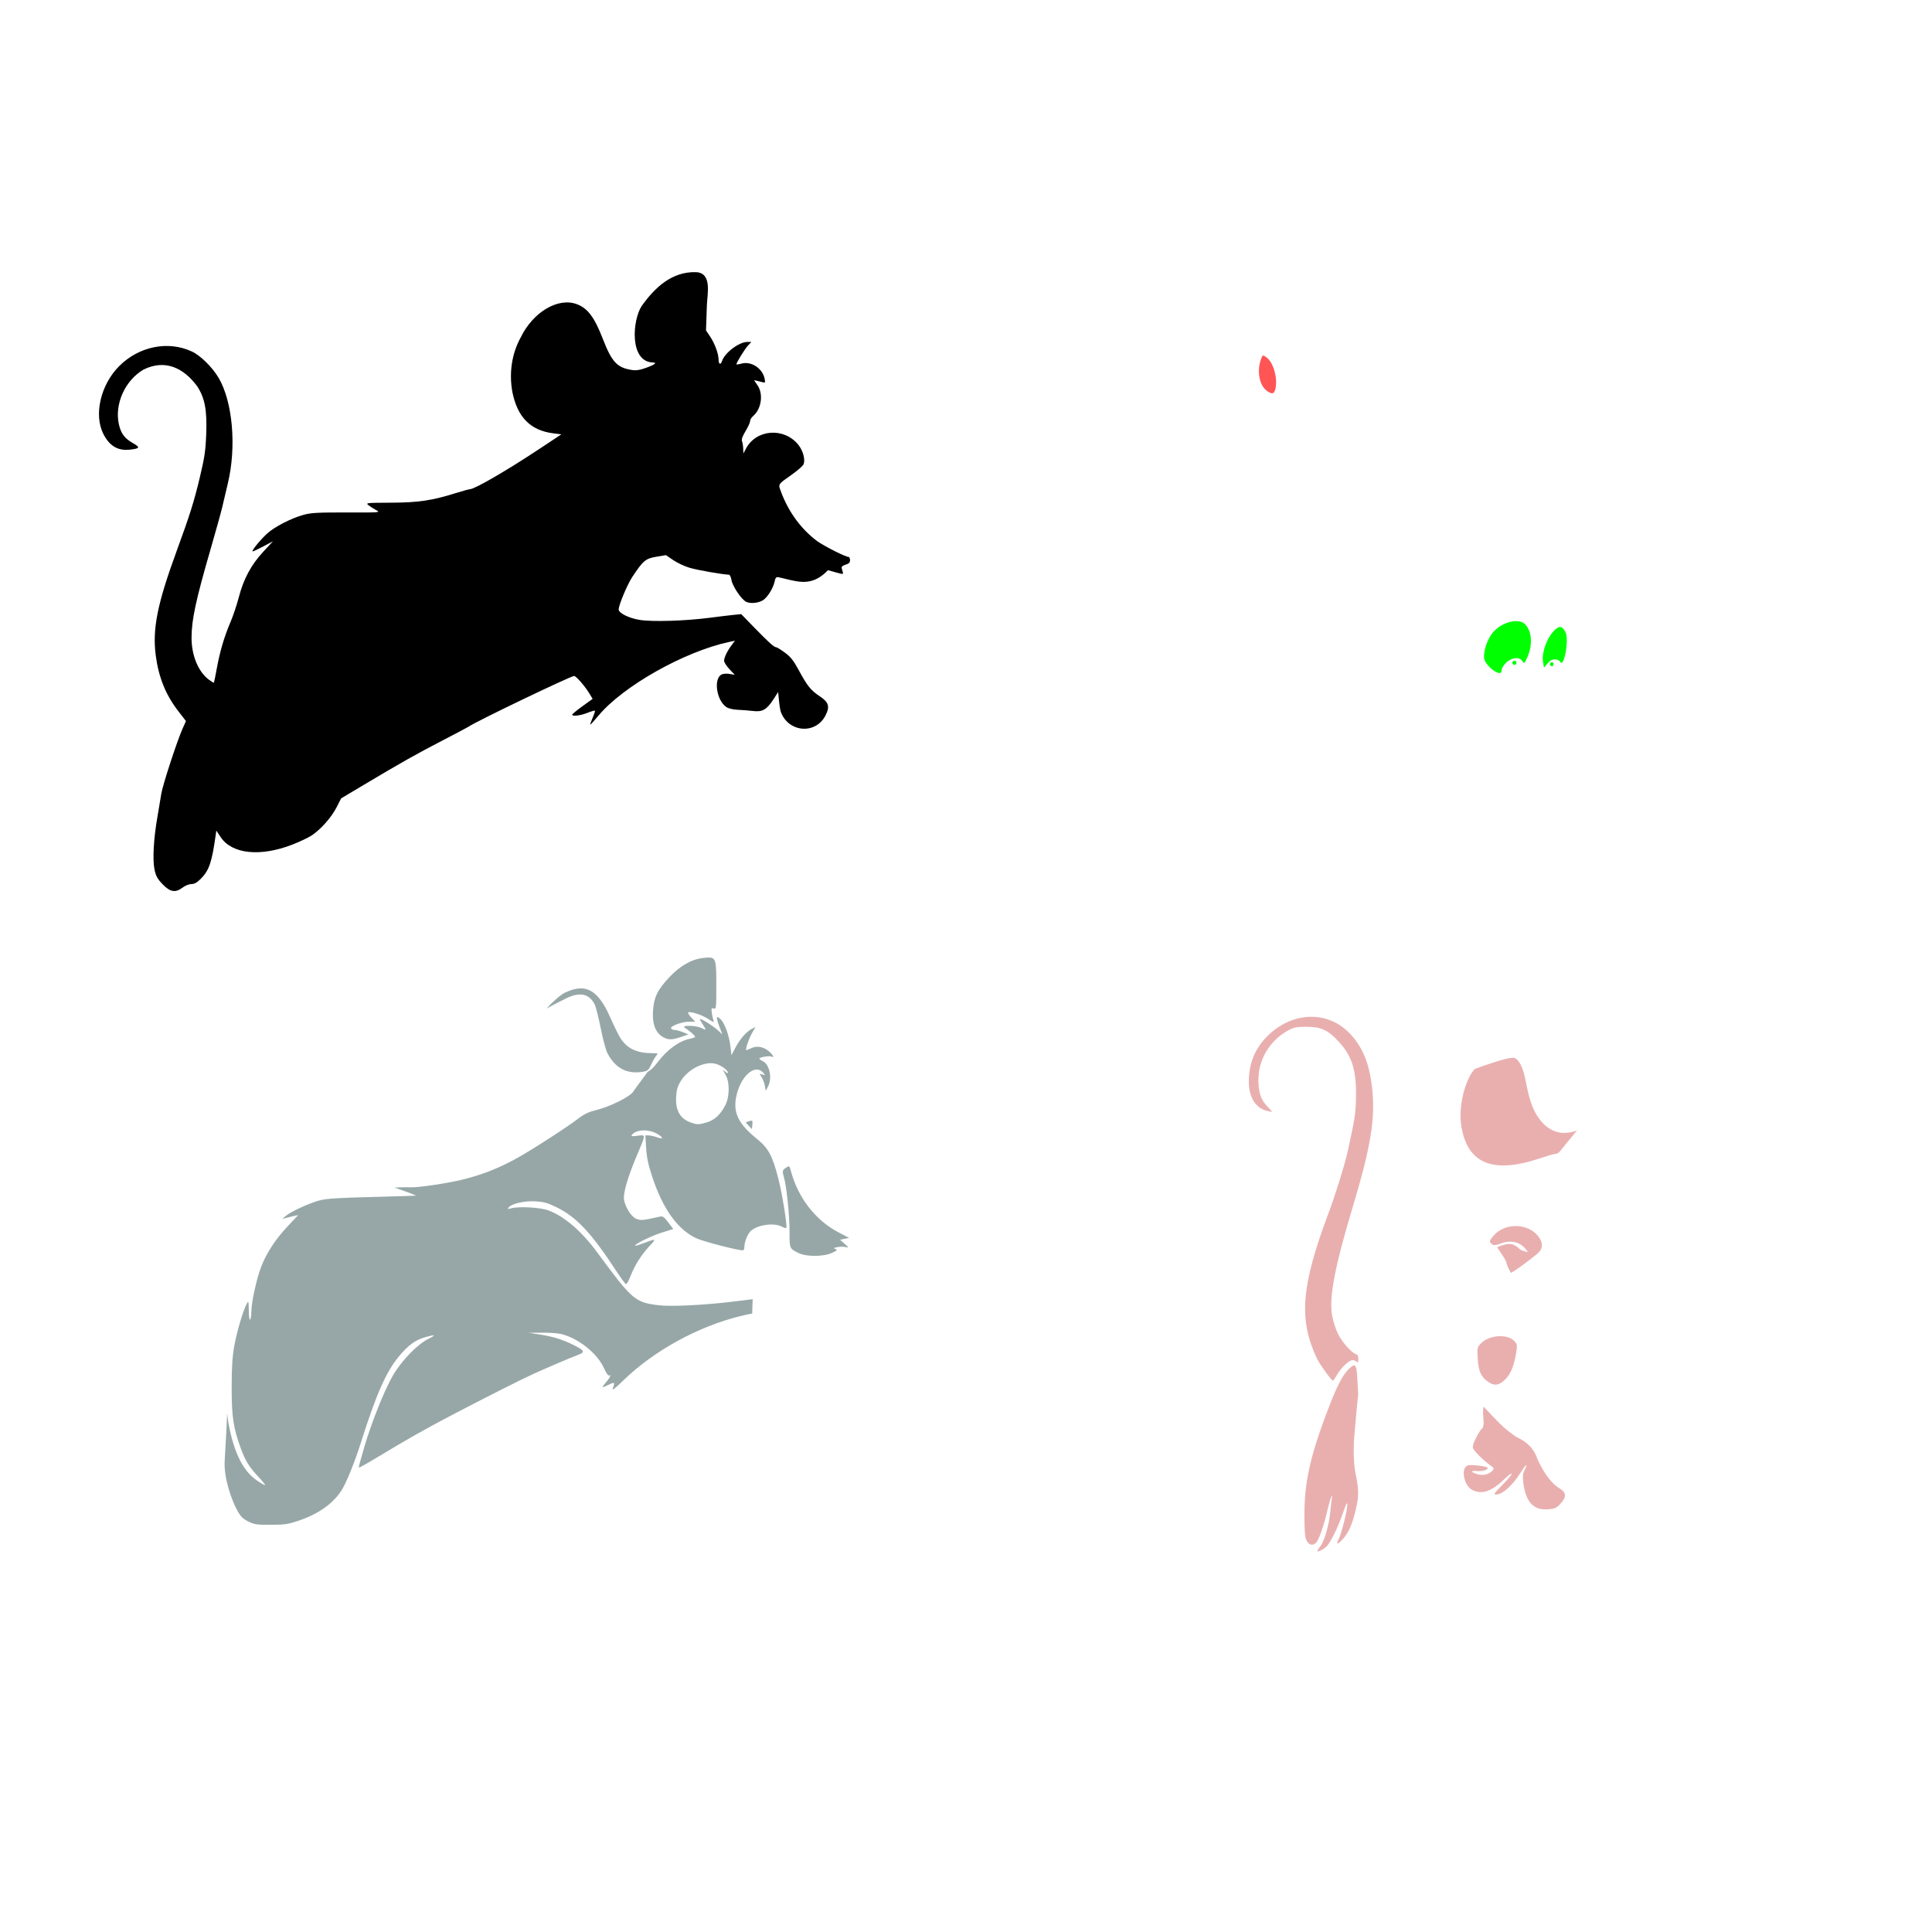 <?xml version="1.0" encoding="UTF-8" standalone="no"?>
<!-- Created with Inkscape (http://www.inkscape.org/) -->

<svg
   xmlns:dc="http://purl.org/dc/elements/1.1/"
   xmlns:cc="http://creativecommons.org/ns#"
   xmlns:rdf="http://www.w3.org/1999/02/22-rdf-syntax-ns#"
   xmlns:svg="http://www.w3.org/2000/svg"
   xmlns="http://www.w3.org/2000/svg"
   xmlns:sodipodi="http://sodipodi.sourceforge.net/DTD/sodipodi-0.dtd"
   xmlns:inkscape="http://www.inkscape.org/namespaces/inkscape"
   width="1080"
   height="1080"
   id="svg2"
   version="1.1"
   inkscape:version="0.47 r22583"
   sodipodi:docname="Linguini.svg">
  <defs
     id="defs4">
    <inkscape:perspective
       sodipodi:type="inkscape:persp3d"
       inkscape:vp_x="0 : 526.18109 : 1"
       inkscape:vp_y="0 : 1000 : 0"
       inkscape:vp_z="744.09448 : 526.18109 : 1"
       inkscape:persp3d-origin="372.04724 : 350.78739 : 1"
       id="perspective10" />
    <inkscape:perspective
       id="perspective2820"
       inkscape:persp3d-origin="0.5 : 0.33333333 : 1"
       inkscape:vp_z="1 : 0.5 : 1"
       inkscape:vp_y="0 : 1000 : 0"
       inkscape:vp_x="0 : 0.5 : 1"
       sodipodi:type="inkscape:persp3d" />
    <inkscape:perspective
       id="perspective2834"
       inkscape:persp3d-origin="0.5 : 0.33333333 : 1"
       inkscape:vp_z="1 : 0.5 : 1"
       inkscape:vp_y="0 : 1000 : 0"
       inkscape:vp_x="0 : 0.5 : 1"
       sodipodi:type="inkscape:persp3d" />
    <inkscape:perspective
       id="perspective3087"
       inkscape:persp3d-origin="0.5 : 0.33333333 : 1"
       inkscape:vp_z="1 : 0.5 : 1"
       inkscape:vp_y="0 : 1000 : 0"
       inkscape:vp_x="0 : 0.5 : 1"
       sodipodi:type="inkscape:persp3d" />
    <inkscape:perspective
       id="perspective3628"
       inkscape:persp3d-origin="0.5 : 0.33333333 : 1"
       inkscape:vp_z="1 : 0.5 : 1"
       inkscape:vp_y="0 : 1000 : 0"
       inkscape:vp_x="0 : 0.5 : 1"
       sodipodi:type="inkscape:persp3d" />
    <inkscape:perspective
       id="perspective3707"
       inkscape:persp3d-origin="0.5 : 0.33333333 : 1"
       inkscape:vp_z="1 : 0.5 : 1"
       inkscape:vp_y="0 : 1000 : 0"
       inkscape:vp_x="0 : 0.5 : 1"
       sodipodi:type="inkscape:persp3d" />
    <inkscape:perspective
       id="perspective6000"
       inkscape:persp3d-origin="0.5 : 0.33333333 : 1"
       inkscape:vp_z="1 : 0.5 : 1"
       inkscape:vp_y="0 : 1000 : 0"
       inkscape:vp_x="0 : 0.5 : 1"
       sodipodi:type="inkscape:persp3d" />
    <inkscape:perspective
       id="perspective6096"
       inkscape:persp3d-origin="0.5 : 0.33333333 : 1"
       inkscape:vp_z="1 : 0.5 : 1"
       inkscape:vp_y="0 : 1000 : 0"
       inkscape:vp_x="0 : 0.5 : 1"
       sodipodi:type="inkscape:persp3d" />
    <inkscape:perspective
       id="perspective6279"
       inkscape:persp3d-origin="0.5 : 0.33333333 : 1"
       inkscape:vp_z="1 : 0.5 : 1"
       inkscape:vp_y="0 : 1000 : 0"
       inkscape:vp_x="0 : 0.5 : 1"
       sodipodi:type="inkscape:persp3d" />
    <inkscape:perspective
       id="perspective7637"
       inkscape:persp3d-origin="0.5 : 0.33333333 : 1"
       inkscape:vp_z="1 : 0.5 : 1"
       inkscape:vp_y="0 : 1000 : 0"
       inkscape:vp_x="0 : 0.5 : 1"
       sodipodi:type="inkscape:persp3d" />
    <inkscape:perspective
       id="perspective7651"
       inkscape:persp3d-origin="0.5 : 0.33333333 : 1"
       inkscape:vp_z="1 : 0.5 : 1"
       inkscape:vp_y="0 : 1000 : 0"
       inkscape:vp_x="0 : 0.5 : 1"
       sodipodi:type="inkscape:persp3d" />
  </defs>
  <sodipodi:namedview
     id="base"
     pagecolor="#ffffff"
     bordercolor="#666666"
     borderopacity="1.0"
     inkscape:pageopacity="0.0"
     inkscape:pageshadow="2"
     inkscape:zoom="0.1724537"
     inkscape:cx="471.8028"
     inkscape:cy="915.08194"
     inkscape:document-units="in"
     inkscape:current-layer="layer1"
     showgrid="false"
     units="in"
     inkscape:showpageshadow="false"
     borderlayer="false"
     inkscape:window-width="1280"
     inkscape:window-height="1002"
     inkscape:window-x="1276"
     inkscape:window-y="92"
     inkscape:window-maximized="1" />
  <g
     inkscape:label="Layer 1"
     inkscape:groupmode="layer"
     id="layer1"
     transform="translate(0,27.64)">
    <path
       style="fill:#000000"
       d="m 389.147,124.497 c -13.575,-0.421 -23.116,8.613 -30.463,18.943 -5.137,7.862 -6.933,30.718 5.955,31.541 2.973,0 1.661,1.117 -3.516,3.005 -3.44,1.254 -5.505,1.566 -7.868,1.199 -8.297,-1.288 -11.224,-4.401 -16.235,-17.313 -4.705,-12.125 -8.428,-17.134 -14.47,-19.442 -10.482,-4.003 -24.53,4.272 -31.46,18.539 -5.108,9.243 -6.57,20.184 -4.662,30.571 2.864,14.134 10.154,21.469 22.931,23.066 l 4.46,0.552 -12.88,8.528 c -17.689,11.709 -35.049,21.786 -38.116,22.123 -0.878,0.096 -4.34,1.033 -7.693,2.088 -13.513,4.254 -21.145,5.405 -36.512,5.47 -13.898,0.059 -14.288,0.093 -12.624,1.415 0.945,0.75 2.87,1.979 4.284,2.735 2.531,1.353 2.279,1.379 -16.451,1.32 -15.873,-0.05 -19.859,0.159 -24.009,1.28 -7.02,1.895 -16.594,6.848 -20.708,10.698 -3.974,3.719 -8.838,9.781 -7.841,9.781 0.365,0 3.063,-1.278 5.996,-2.829 l 5.335,-2.816 -5.443,5.847 c -6.714,7.212 -11.023,15.235 -13.675,25.478 -1.082,4.181 -3.173,10.418 -4.648,13.864 -3.468,8.097 -5.902,16.338 -7.639,25.882 -0.766,4.209 -1.494,7.785 -1.617,7.949 -0.123,0.164 -1.45,-0.634 -2.951,-1.778 -5.841,-4.455 -9.552,-13.509 -9.552,-23.268 0.002,-10.049 2.357,-21.01 10.725,-49.864 2.991,-10.312 5.899,-20.823 6.467,-23.349 0.568,-2.526 1.955,-8.371 3.072,-13.002 4.956,-20.551 2.768,-45.724 -5.12,-59.12 -3.49,-5.927 -10.095,-12.453 -14.874,-14.699 -13.24,-6.223 -29.572,-2.988 -40.662,8.07 -10.405,10.376 -14.35,27.209 -8.906,37.954 3.451,6.811 8.201,9.588 14.982,8.784 5.529,-0.655 5.761,-1.224 1.536,-3.638 -4.717,-2.694 -6.745,-5.446 -7.868,-10.684 -2.418,-11.273 3.517,-24.376 13.756,-30.395 12.069,-5.994 22.443,-0.985 30.018,9.256 4.329,6.626 5.587,13.298 5.079,26.838 -0.339,9.039 -0.902,12.912 -3.49,23.807 -3.259,13.725 -5.647,21.339 -13.002,41.403 -10.864,29.637 -13.683,43.737 -11.695,58.649 1.622,12.161 5.593,21.923 12.597,30.988 l 4.258,5.511 -1.967,4.433 c -3.046,6.864 -11.079,31.479 -11.802,36.175 -0.357,2.315 -1.34,8.175 -2.183,13.015 -2.134,12.256 -2.77,23.811 -1.617,29.358 0.76,3.655 1.596,5.181 4.5,8.219 4.257,4.452 7.221,4.926 11.277,1.832 1.402,-1.069 3.54,-1.913 4.837,-1.913 1.652,0 3.124,-0.807 5.12,-2.802 4.788,-4.788 6.3,-9.156 8.461,-24.575 l 0.35,-2.519 2.439,3.665 c 6.334,9.478 22.119,11.125 40.069,4.177 4.271,-1.653 9.256,-4.045 11.088,-5.308 5.095,-3.512 10.769,-9.968 13.635,-15.535 l 2.573,-5.025 12.57,-7.491 c 20.422,-12.187 29.64,-17.386 44.205,-24.925 7.577,-3.922 14.117,-7.381 14.538,-7.693 3.5,-2.596 56.973,-28.28 58.878,-28.28 1.16,0 6.067,5.653 8.704,10.024 l 1.671,2.762 -5.713,4.123 c -3.139,2.271 -5.711,4.386 -5.726,4.702 -0.052,1.098 4.531,0.565 8.461,-0.984 2.175,-0.857 4.091,-1.419 4.258,-1.253 0.166,0.166 -0.403,1.948 -1.266,3.961 -0.863,2.013 -1.477,3.751 -1.361,3.867 0.116,0.116 2.19,-2.159 4.621,-5.066 13.835,-16.541 47.876,-35.735 73.038,-41.174 l 3.234,-0.687 -1.792,2.398 c -2.492,3.331 -4.271,7.002 -4.271,8.825 0,0.845 1.343,2.956 2.991,4.689 l 2.991,3.153 -2.937,-0.498 c -1.668,-0.282 -3.604,-0.135 -4.487,0.337 -4.587,2.455 -2.756,14.609 2.749,18.216 1.226,0.804 3.77,1.406 6.305,1.496 2.335,0.083 6.197,0.386 8.582,0.674 5.293,0.638 7.656,-0.728 11.506,-6.683 l 2.519,-3.921 0.472,4.891 c 0.26,2.689 0.75,5.585 1.078,6.427 4.442,11.399 19.472,12.469 24.925,1.778 2.535,-4.97 1.819,-7.393 -3.166,-10.684 -5.046,-3.332 -6.967,-5.703 -11.816,-14.672 -2.893,-5.351 -4.48,-7.361 -7.72,-9.755 -2.245,-1.659 -4.442,-3.018 -4.877,-3.018 -1.17,0 -4.042,-2.582 -12.22,-10.981 l -7.329,-7.531 -4.217,0.418 c -2.315,0.234 -8.341,0.961 -13.392,1.617 -13.698,1.779 -32.027,2.342 -39.113,1.199 -6.06,-0.978 -11.776,-3.812 -11.776,-5.847 0,-2.452 4.83,-13.969 7.653,-18.229 6.035,-9.109 7.399,-10.24 13.392,-11.237 l 5.349,-0.903 4.109,2.789 c 2.254,1.532 6.378,3.466 9.175,4.298 4.291,1.277 18.951,3.84 21.961,3.84 0.503,0 1.132,1.311 1.388,2.91 0.549,3.435 5.467,10.796 8.165,12.22 2.299,1.214 7.011,0.767 9.579,-0.916 2.477,-1.623 5.577,-6.608 6.346,-10.199 0.482,-2.249 0.928,-2.806 2.088,-2.614 9.557,2.059 17.02,5.533 25.747,-1.94 l 2.075,-1.981 4.325,1.226 c 4.047,1.151 4.294,1.142 3.948,-0.081 -0.203,-0.718 -0.504,-1.788 -0.66,-2.385 -0.178,-0.679 0.652,-1.364 2.21,-1.832 1.89,-0.568 2.479,-1.176 2.479,-2.546 0,-0.991 -0.399,-1.805 -0.889,-1.805 -1.632,0 -12.431,-5.408 -17.232,-8.623 -10.104,-7.465 -17.339,-18.191 -21.301,-30.153 -0.349,-2 0.144,-2.525 6.211,-6.723 3.622,-2.506 6.9,-5.372 7.275,-6.359 0.998,-2.624 -0.366,-7.579 -2.964,-10.805 -7.958,-9.883 -23.516,-8.746 -29.264,2.129 l -1.455,2.749 -0.094,-2.681 c -0.048,-1.473 -0.343,-3.341 -0.66,-4.15 -0.404,-1.03 0.186,-2.727 1.967,-5.686 1.399,-2.323 2.546,-4.853 2.546,-5.618 0,-0.765 0.714,-1.989 1.59,-2.722 4.709,-3.938 5.954,-12.284 2.573,-17.259 l -1.967,-2.883 2.156,0.472 c 1.182,0.26 2.626,0.626 3.207,0.808 0.805,0.254 0.942,-0.222 0.579,-2.034 -1.178,-5.889 -7.503,-10.023 -13.015,-8.502 -1.53,0.422 -2.775,0.581 -2.775,0.35 0,-0.946 4.678,-8.513 6.44,-10.415 l 1.9,-2.048 -2.29,0 c -4.572,0 -12.623,6.084 -14.066,10.63 -0.752,2.369 -1.94,1.962 -1.94,-0.66 0,-3.284 -2.113,-9.066 -4.756,-13.002 l -2.29,-3.422 0.499,-14.308 c 0.226,-5.956 3.026,-17.818 -6.009,-18.243 z"
       id="path7698"
       sodipodi:nodetypes="cccsssscccccssssssssscccssssscssssssssssccsssscccssssssscccsscccssscccsssssscccscccsssscccsssssscccsssscccssssssccccsssssccssscccsssscccsssscccsscccc" />
    <path
       id="path7678"
       style="fill:#00ff00"
       d="m 867.671,342.479 c 0.396,0 0.728,0.514 0.728,1.145 0,1.183 -0.903,1.522 -1.765,0.66 -0.611,-0.611 0.072,-1.805 1.037,-1.805 z m -21.085,-0.768 c 0.631,0 1.145,0.527 1.145,1.159 0,0.631 -0.514,1.145 -1.145,1.145 -0.631,0 -1.145,-0.514 -1.145,-1.145 0,-0.631 0.514,-1.159 1.145,-1.159 z m 25.491,-18.862 c 1.088,0.003 2.01,0.943 3.045,2.87 2.12,3.947 -0.831,20.373 -2.978,16.572 -0.445,-0.787 -1.663,-1.334 -2.951,-1.334 -1.497,0 -2.808,0.725 -4.136,2.304 l -1.94,2.304 -0.525,-2.816 c -0.993,-5.291 2.151,-14.064 6.535,-18.229 1.163,-1.105 2.104,-1.673 2.951,-1.671 z m -24.467,-3.287 c 2.071,0.024 3.874,0.615 5.052,1.886 3.796,4.096 4.186,11.772 0.957,18.674 -1.546,3.303 -1.606,3.343 -2.681,1.725 -1.28,-1.927 -3.885,-2.138 -6.952,-0.552 -2.337,1.209 -4.675,4.267 -4.675,6.13 0,3.784 -8.787,-2.465 -9.606,-6.831 -0.652,-3.475 1.326,-9.967 4.244,-13.931 3.256,-4.423 9.105,-7.152 13.662,-7.1 z" />
    <path
       id="path7670"
       style="fill:#97a7a7;fill-opacity:1"
       d="m 440.879,624.346 c 0.538,-0.013 0.738,0.753 1.28,2.775 3.959,14.785 13.735,27.386 26.394,34.033 l 6.09,3.193 -2.533,0.525 -2.519,0.525 2.519,2.237 c 2.51,2.227 2.516,2.243 0.498,1.819 -1.116,-0.235 -3.165,-0.21 -4.554,0.067 -2.12,0.424 -2.278,0.598 -1.024,1.064 1.266,0.471 0.963,0.804 -1.954,2.156 -4.681,2.169 -14.38,2.217 -18.633,0.094 -5.153,-2.573 -5.093,-2.411 -5.093,-12.166 0,-9.017 -1.636,-24.992 -3.058,-29.91 -1.096,-3.791 -0.995,-4.274 1.118,-5.659 0.703,-0.461 1.146,-0.747 1.469,-0.754 z m -43.343,-57.652 c -0.209,-0.004 -0.421,0.006 -0.633,0.013 -5.932,0.22 -12.87,4.333 -16.356,9.997 -1.812,2.944 -2.358,4.826 -2.587,8.879 -0.42,7.43 2.251,12.14 8.03,14.201 3.783,1.349 4.562,1.344 9.135,-0.013 4.313,-1.281 7.674,-4.395 10.32,-9.579 2.507,-4.91 2.521,-13.025 0.027,-17.259 -1.688,-2.865 -1.702,-2.941 -0.175,-1.563 0.888,0.802 1.617,1.082 1.617,0.633 0,-1.539 -4.544,-4.626 -7.545,-5.133 -0.595,-0.101 -1.206,-0.166 -1.832,-0.175 z m 3.543,-25.788 c 0.3,-0.03 0.823,0.315 1.563,1.01 2.405,2.259 4.941,9.134 5.672,15.373 l 0.579,4.958 2.075,-3.988 c 2.536,-4.89 6.146,-9.098 9.135,-10.644 l 2.237,-1.159 -1.9,3.314 c -1.781,3.083 -3.837,9.03 -3.301,9.566 0.131,0.131 1.34,-0.308 2.695,-0.984 3.129,-1.561 6.892,-0.926 10.011,1.698 2.153,1.812 3.323,4.055 1.536,2.951 -0.997,-0.616 -6.871,0.327 -6.871,1.105 0,0.316 0.806,0.952 1.792,1.401 3.879,1.767 5.529,9.481 3.031,14.187 l -1.293,2.452 -0.485,-2.802 c -0.265,-1.542 -1.093,-3.722 -1.832,-4.85 -1.337,-2.04 -1.332,-2.049 0.445,-1.495 1.774,0.553 1.784,0.543 0.337,-1.078 -4.665,-5.223 -12.914,2.448 -15.049,13.999 -1.61,8.71 1.497,14.856 11.708,23.106 6.461,5.22 8.72,9.484 12.099,22.864 2.145,8.494 4.951,26.266 4.258,26.96 -0.177,0.177 -1.373,-0.213 -2.654,-0.876 -4.555,-2.355 -14.218,-0.776 -17.502,2.856 -1.723,1.906 -3.26,5.998 -3.26,8.677 0,0.99 -0.347,1.805 -0.754,1.805 -3.22,0 -22.457,-4.997 -26.3,-6.831 -10.333,-4.932 -18.549,-16.424 -24.386,-34.114 -2.298,-6.964 -3.136,-10.894 -3.463,-16.262 l -0.431,-7.087 1.832,0.041 c 1.009,0.018 3.124,0.488 4.702,1.051 3.53,1.26 3.743,0.336 0.391,-1.725 -4.783,-2.94 -11.809,-2.807 -14.362,0.269 -0.761,0.917 -0.294,1.007 3.085,0.606 4.757,-0.563 4.83,-1.412 -0.97,12.395 -4.136,9.846 -6.696,18.32 -6.696,22.177 0,3.855 3.613,10.262 6.588,11.681 2.593,1.237 3.977,1.134 13.406,-1.024 1.737,-0.397 2.402,0.048 4.823,3.22 l 2.816,3.678 -6.413,1.994 c -5.806,1.81 -15.596,6.621 -14.901,7.316 0.155,0.155 1.976,-0.365 4.055,-1.145 7.9,-2.963 7.954,-2.945 4.015,1.28 -4.648,4.986 -8.351,10.837 -10.644,16.814 -1.007,2.624 -2.179,4.659 -2.6,4.527 -0.421,-0.132 -2.89,-3.486 -5.484,-7.451 -13.716,-20.969 -22.063,-29.922 -32.942,-35.313 -5.157,-2.555 -7.309,-3.18 -11.924,-3.476 -6.162,-0.395 -13.348,1.17 -15.117,3.301 -0.884,1.065 -0.741,1.134 1.24,0.593 4.459,-1.218 16.496,-0.524 21.072,1.213 8.868,3.365 18.452,11.647 27.108,23.416 19.496,26.51 21.079,27.887 34.101,29.52 7.141,0.895 25.959,-0.035 42.629,-2.102 l 10.172,-1.253 c -0.067,2.545 -0.276,5.894 -0.269,8.03 -1.203,0.169 -3.238,0.611 -6.292,1.347 -23.682,5.709 -48.609,19.359 -65.682,35.96 -5.114,4.973 -6.549,6.038 -5.928,4.406 1.27,-3.341 1.032,-3.547 -2.21,-1.981 -4.172,2.016 -4.371,1.854 -1.644,-1.253 2.248,-2.56 3.212,-4.787 1.657,-3.826 -0.394,0.243 -1.649,-1.638 -2.789,-4.177 -3.739,-8.332 -14.543,-16.881 -24.13,-19.091 -1.847,-0.426 -6.632,-0.739 -10.63,-0.701 l -7.276,0.067 6.252,0.97 c 7.327,1.146 12.78,2.834 18.674,5.78 6.46,3.229 6.811,4.069 2.439,5.686 -3.956,1.463 -16.74,6.91 -24.683,10.509 -6.648,3.012 -27.567,13.571 -45.916,23.187 -14.885,7.801 -25.175,13.643 -42.373,24.036 -4.997,3.02 -9.22,5.358 -9.377,5.201 -0.158,-0.158 1.253,-5.428 3.126,-11.708 4.339,-14.551 11.292,-31.849 16.141,-40.136 4.66,-7.965 13.554,-17.117 19.469,-20.035 4.761,-2.348 4.075,-2.697 -1.913,-0.957 -5.331,1.55 -9.321,4.513 -14.511,10.805 -7.111,8.62 -12.617,21.145 -21.153,48.086 -3.498,11.041 -8.104,22.401 -10.779,26.596 -4.814,7.55 -13.09,13.374 -24.346,17.124 -5.618,1.872 -7.702,2.169 -15.319,2.183 -7.95,0.014 -9.206,-0.176 -12.638,-1.927 -3.161,-1.612 -4.237,-2.746 -6.346,-6.71 -2.648,-4.977 -7.284,-17.306 -6.71,-27.108 0.809,-13.809 1.239,-22.134 1.401,-26.609 0.373,3.92 0.868,6.775 1.725,10.469 3.178,13.703 7.943,22.362 14.915,27.121 2.31,1.577 4.351,2.722 4.527,2.546 0.176,-0.176 -1.395,-2.137 -3.49,-4.352 -5.281,-5.584 -7.543,-9.214 -10.118,-16.289 -4.137,-11.366 -5.066,-17.6 -5.052,-34.033 0.009,-11.067 0.382,-16.981 1.428,-22.877 1.426,-8.036 4.916,-19.937 6.952,-23.686 1.048,-1.93 1.119,-1.711 1.199,4.082 0.089,6.434 1.35,6.213 1.455,-0.256 0.084,-5.194 2.967,-18.148 5.497,-24.71 2.963,-7.684 8.221,-15.661 15.09,-22.864 3.011,-3.157 5.482,-5.786 5.484,-5.847 0.004,-0.141 -4.376,0.853 -6.885,1.563 l -1.913,0.539 1.913,-1.684 c 2.75,-2.426 13.47,-7.334 19.199,-8.784 3.676,-0.931 10.928,-1.383 29.008,-1.832 13.259,-0.33 24.284,-0.671 24.494,-0.754 0.21,-0.084 -2.372,-1.134 -5.74,-2.331 l -6.117,-2.169 3.436,-0.148 c 1.894,-0.078 4.329,-0.081 5.403,-0.013 4.197,0.264 21.748,-2.377 30.086,-4.527 10.976,-2.83 19.821,-6.378 29.816,-11.951 8.663,-4.83 27.651,-17.106 34.168,-22.096 3.116,-2.386 5.694,-3.6 9.781,-4.594 7.425,-1.805 18.73,-7.291 20.749,-10.347 1.488,-2.254 6.136,-8.367 8.057,-11.021 1.958,-1.019 3.547,-2.679 5.726,-5.578 5.142,-6.84 12.032,-11.803 17.919,-12.907 1.564,-0.293 2.843,-0.809 2.843,-1.145 0,-0.627 -3.257,-3.463 -5.834,-5.093 -2.27,-1.435 6.432,-1.283 9.202,0.162 1.22,0.636 2.329,1.039 2.466,0.903 0.137,-0.137 -0.614,-1.517 -1.671,-3.072 -1.056,-1.555 -1.682,-2.829 -1.388,-2.829 1.142,0 7.673,4.141 10.011,6.346 l 2.466,2.331 -1.509,-3.961 c -1.462,-3.849 -1.872,-5.715 -1.213,-5.78 z m -76.595,-16.033 c 6.757,-0.098 11.747,5.076 16.774,16.505 1.984,4.511 4.474,9.559 5.524,11.223 3.679,5.828 9.097,8.446 17.582,8.488 3.555,0.018 3.691,0.093 2.519,1.388 -0.681,0.752 -1.935,2.947 -2.789,4.877 -1.251,2.827 -2.029,3.602 -3.961,3.988 -9.248,1.85 -16.18,-1.643 -20.641,-10.388 -0.844,-1.655 -2.523,-7.934 -3.719,-13.945 -1.196,-6.011 -2.715,-11.981 -3.382,-13.271 -2.997,-5.795 -8.133,-6.97 -15.4,-3.53 -2.467,1.168 -7.707,3.881 -11.493,5.928 3.277,-3.595 7.848,-7.679 10.132,-8.784 3.292,-1.594 6.208,-2.441 8.852,-2.479 z m 71.987,-17.246 c 3.875,0.081 3.94,2.606 3.948,15.521 0.008,12.884 -0.057,13.432 -1.455,12.988 -1.308,-0.415 -1.413,-0.157 -1.037,2.493 0.231,1.626 0.665,3.58 0.97,4.338 0.429,1.065 -0.213,0.863 -2.829,-0.903 -3.276,-2.211 -9.647,-4.367 -11.29,-3.813 -0.442,0.149 0.243,1.394 1.522,2.762 l 2.317,2.493 -3.665,0.013 c -4.023,0.018 -10.576,2.558 -9.808,3.799 0.265,0.428 1.145,0.781 1.954,0.781 0.808,0 2.876,0.552 4.594,1.24 l 3.126,1.253 -4.069,1.401 c -5.255,1.815 -7.32,1.801 -10.428,-0.094 -3.994,-2.435 -5.785,-7.347 -5.295,-14.497 0.52,-7.584 2.488,-11.659 9.014,-18.647 6.058,-6.486 12.532,-10.192 19.091,-10.9 1.348,-0.145 2.447,-0.248 3.341,-0.229 z m 23.538,91.2 c 0.232,-0.014 0.39,0.013 0.458,0.081 0.181,0.181 0.218,1.302 0.081,2.493 l -0.243,2.156 -1.738,-1.873 -1.752,-1.886 1.671,-0.606 c 0.572,-0.211 1.135,-0.341 1.522,-0.364 z" />
    <path
       style="fill:#ff5555"
       d="m 706.105,171.13 c 0.337,-0.013 0.805,0.272 1.603,0.795 3.738,2.449 6.375,10.589 5.443,16.801 -0.591,3.939 -1.988,4.448 -5.228,1.9 -4.089,-3.217 -5.406,-11.255 -2.91,-17.798 0.442,-1.159 0.658,-1.681 1.091,-1.698 z"
       id="path7668" />
    <path
       id="path7657"
       style="fill:#e9afaf"
       d="m 756.877,735.626 c -0.77,4.3e-4 -1.861,0.941 -3.463,2.614 -3.359,3.51 -6.686,10.309 -12.085,24.683 -9.064,24.13 -12.152,38.433 -12.153,56.25 -3e-4,8.824 0.276,12.446 1.105,14.147 1.329,2.728 3.36,3.297 5.335,1.509 1.581,-1.431 4.504,-9.784 6.548,-18.728 1.356,-5.931 3.01,-10.053 2.304,-5.74 -0.207,1.263 -0.587,4.54 -0.849,7.276 -0.683,7.142 -3.221,16.034 -5.389,18.876 -1.026,1.345 -1.873,2.642 -1.873,2.87 0,0.898 4.068,-1.202 5.457,-2.816 2.438,-2.832 6.128,-10.453 8.784,-18.162 1.842,-5.347 2.51,-6.648 2.546,-4.891 0.063,3.045 -3.254,16.195 -4.877,19.334 -1.663,3.216 -0.377,3.017 2.627,-0.404 3.051,-3.475 5.045,-8.061 6.939,-15.952 1.847,-7.699 1.849,-11.183 -0.041,-20.277 -1.548,-7.451 -0.994,-18.07 -0.876,-19.455 0.799,-9.385 1.83,-21.039 2.344,-24.818 -0.153,-2.127 -0.288,-4.567 -0.431,-7.585 -0.29,-6.133 -0.67,-8.731 -1.954,-8.731 l 0,0 z m -24.629,-194.862 c -8.331,0.214 -16.87,3.852 -23.861,10.873 -6.932,6.962 -10.263,15.189 -10.28,25.356 -0.015,8.879 3.852,14.945 10.469,16.437 1.393,0.314 2.533,0.502 2.533,0.404 0,-0.098 -1.329,-1.583 -2.951,-3.287 -3.364,-3.536 -4.702,-7.7 -4.702,-14.632 0,-11.255 6.368,-21.879 16.437,-27.431 3.351,-1.848 4.678,-2.126 10.347,-2.129 8.261,-0.004 12.027,1.721 18.068,8.246 7.405,7.999 9.861,15.681 9.714,30.382 -0.092,9.194 -0.522,12.164 -4.46,30.234 -1.684,7.727 -6.893,24.565 -10.886,35.205 -15.295,40.751 -16.812,59.393 -6.615,81.122 1.608,3.426 8.224,12.624 9.081,12.624 0.187,0 1.245,-1.532 2.344,-3.409 2.333,-3.98 6.713,-8.07 8.65,-8.07 0.743,0 1.758,0.411 2.263,0.916 0.714,0.714 0.916,0.383 0.916,-1.482 0,-1.641 -0.426,-2.528 -1.374,-2.829 -2.58,-0.819 -7.858,-6.839 -10.078,-11.493 -1.215,-2.547 -2.649,-6.982 -3.18,-9.862 -1.885,-10.242 1.418,-27.459 11.991,-62.502 8.544,-28.32 11.58,-44.861 10.805,-58.918 -0.925,-16.777 -4.672,-27.535 -12.584,-36.081 -6.187,-6.683 -14.317,-9.888 -22.648,-9.674 z m 97.094,217.929 c -1.208,5.136 1.647,10.788 -1.612,12.974 -2.862,4.274 -4.75,8.647 -4.365,10.118 0.402,1.539 5.672,6.788 9.768,9.728 1.884,1.352 2.112,1.821 1.32,2.775 -1.891,2.278 -5.319,3.137 -8.596,2.156 -3.868,-1.159 -3.888,-2.118 -0.041,-1.752 3.385,0.323 7.168,-1.188 5.362,-2.142 -0.593,-0.313 -3.211,-0.779 -5.82,-1.037 -3.725,-0.369 -4.996,-0.218 -5.928,0.714 -2.71,2.71 -0.51,10.914 3.476,12.975 5.487,2.838 10.93,0.945 18.485,-6.4 1.999,-1.944 3.638,-3.073 3.638,-2.519 0,0.554 -2.379,3.376 -5.281,6.278 -4.429,4.43 -4.993,5.281 -3.543,5.281 3.665,0 9.192,-4.939 13.931,-12.449 2.939,-4.657 4.312,-5.49 2.142,-1.293 -0.934,1.806 -1.157,3.538 -0.835,6.386 1.292,11.437 5.685,16.288 14.12,15.588 3.651,-0.303 4.55,-0.71 6.764,-3.126 3.479,-3.796 3.364,-6.096 -0.404,-8.475 -4.686,-2.958 -8.452,-7.897 -12.422,-16.289 -1.707,-5.472 -5.335,-9.45 -10.792,-12.005 -7.904,-4.524 -13.185,-11.142 -19.366,-17.488 z m 9.423,-39.396 c -3.917,-0.028 -8.154,1.296 -10.684,3.826 -2.322,2.322 -2.356,2.468 -2.034,8.596 0.375,7.149 1.865,10.433 6.009,13.231 3.562,2.404 6.448,1.788 9.997,-2.129 2.806,-3.097 4.64,-8.094 5.686,-15.481 0.447,-3.156 0.284,-3.812 -1.361,-5.457 -1.717,-1.717 -4.566,-2.565 -7.612,-2.587 z m 8.798,-61.559 c -4.786,-0.06 -9.638,1.758 -12.773,5.484 -2.339,2.78 -2.421,3.27 -0.808,4.608 0.989,0.821 1.862,0.76 5.026,-0.377 6.401,-2.302 11.788,-0.558 15.103,4.85 -1.77,-0.405 -3.677,-0.87 -4.487,-1.644 -2.037,-1.945 -3.824,-2.871 -5.969,-2.897 -1.286,-0.015 -2.699,0.295 -4.379,0.903 l -2.412,0.876 2.546,3.799 c 1.405,2.087 2.56,4.052 2.56,4.379 0,1.092 2.302,6.144 2.802,6.144 5.132,-3.108 9.765,-6.83 14.457,-10.523 3.308,-2.639 3.566,-6.091 0.741,-9.795 -2.9,-3.801 -7.622,-5.747 -12.409,-5.807 z m -1.778,-94.112 c -0.107,0 -0.216,0.007 -0.337,0.013 -3.972,0.203 -15.426,4.169 -21.099,6.319 -0.94,1.109 -1.705,2.128 -2.156,2.924 -4.666,8.232 -6.809,20.386 -5.201,29.601 3.564,20.413 17.682,26.11 43.397,17.529 4.39,-1.465 8.544,-2.662 9.229,-2.668 0.685,-0.006 1.679,-0.521 2.196,-1.159 5.267,-6.496 8.207,-10.093 9.741,-11.91 -1.438,0.648 -3.095,1.003 -5.335,1.266 -6.948,0.817 -13.174,-2.919 -17.596,-10.563 -2.363,-4.085 -3.945,-9.054 -5.564,-17.448 -1.617,-8.385 -3.607,-12.576 -6.521,-13.783 -0.177,-0.073 -0.435,-0.117 -0.754,-0.121 l 0,0 z" />
  </g>
</svg>
